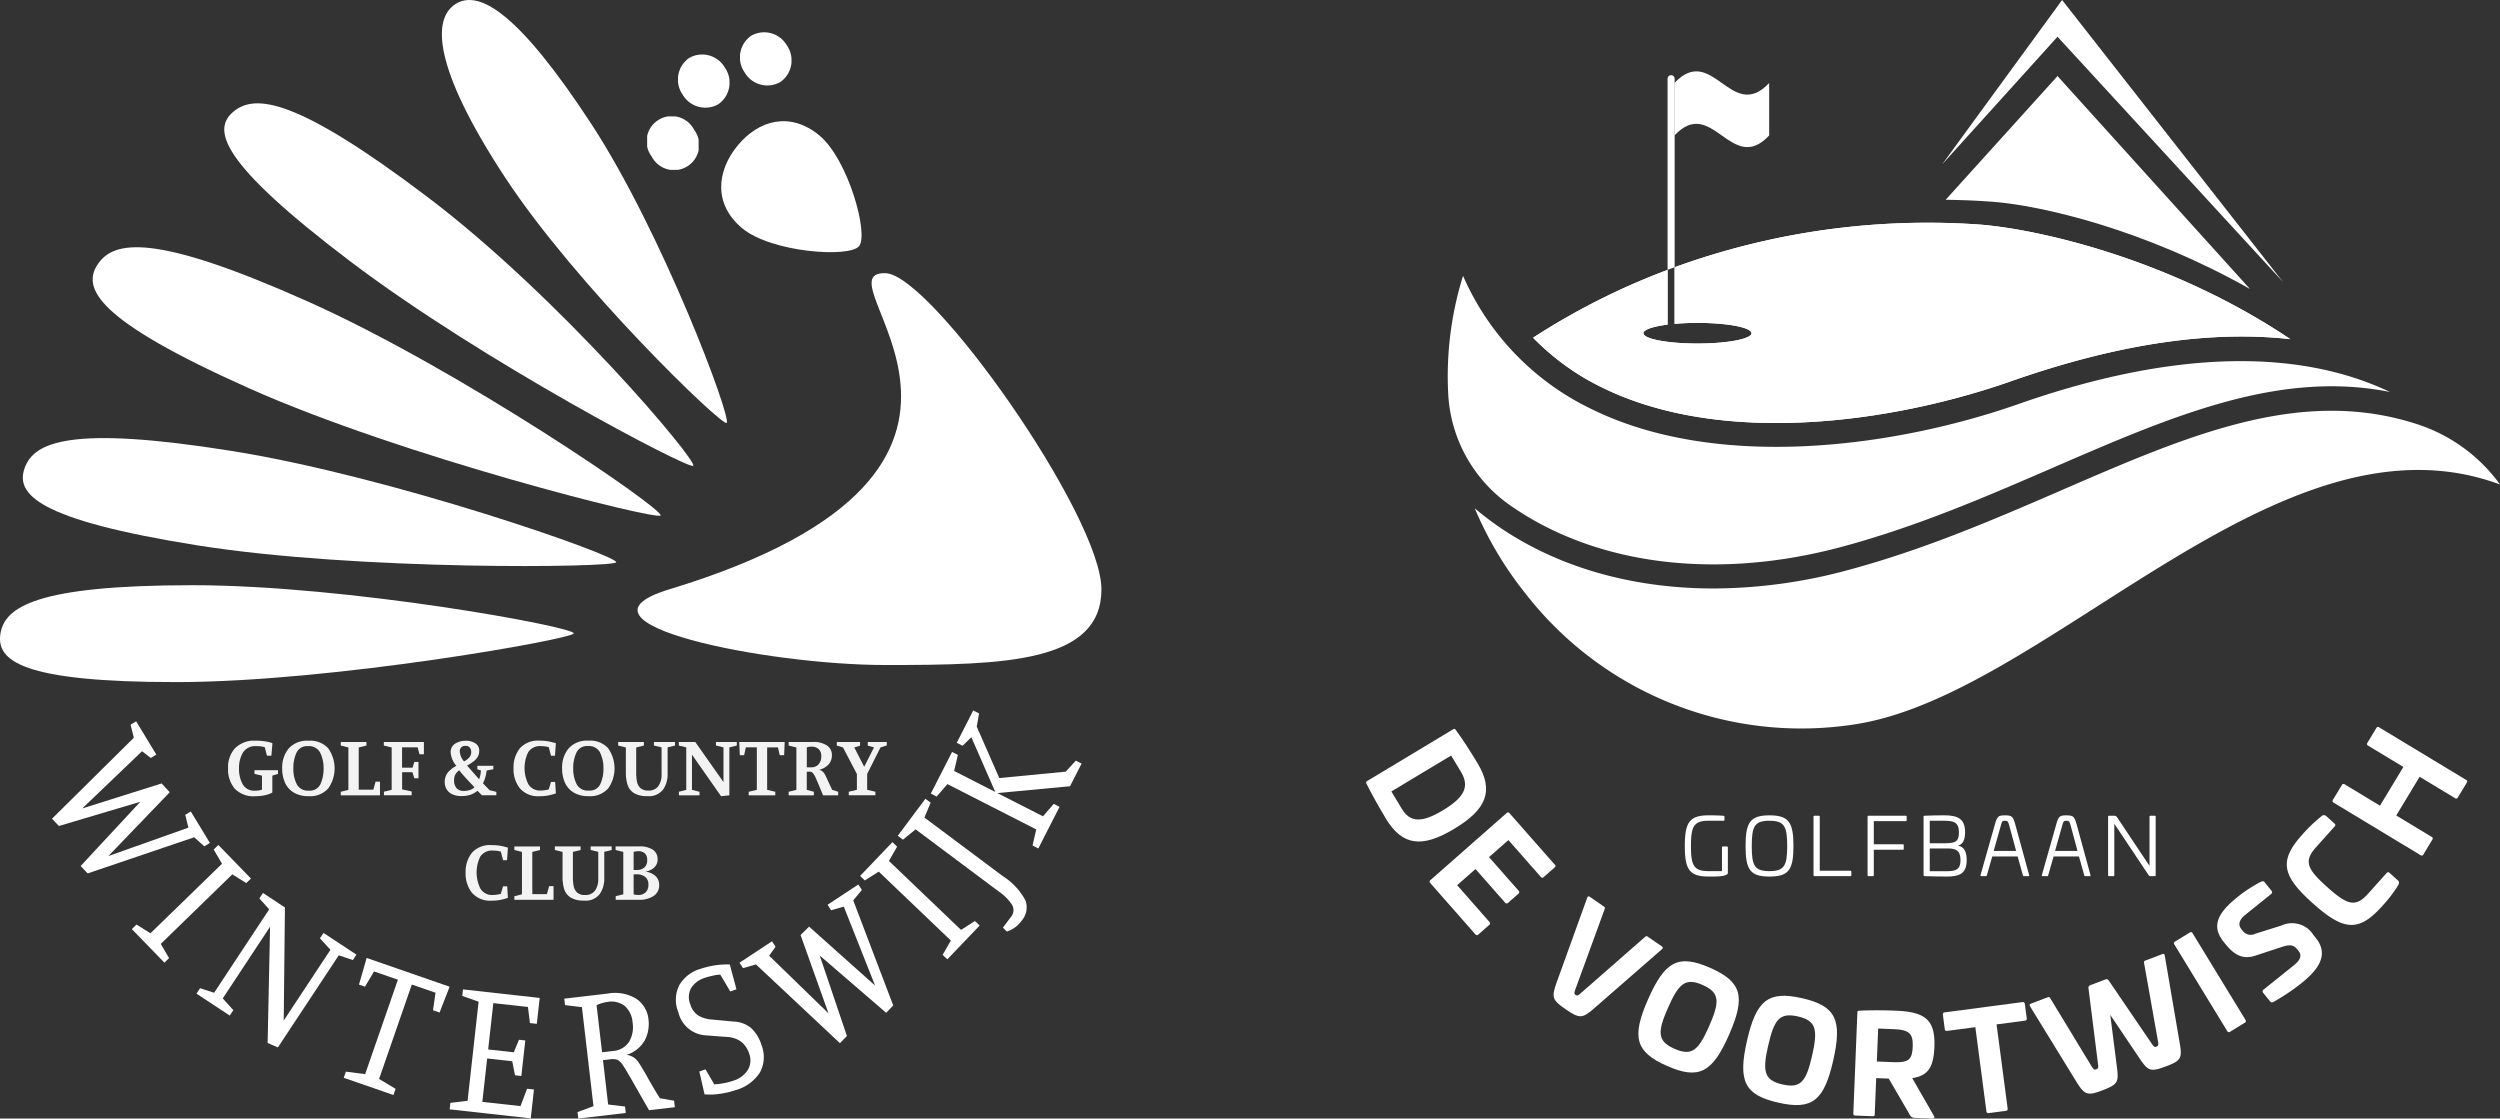 <svg xmlns="http://www.w3.org/2000/svg" xmlns:xlink="http://www.w3.org/1999/xlink" width="290.561" height="130" viewBox="0 0 290.561 130">
  <rect x="0" y="0" width="290.561" height="130" fill="#333333" stroke="none"/>
  <defs>
    <clipPath id="clip-path">
      <rect id="Rectangle_24" data-name="Rectangle 24" width="128.012" height="130" fill="#fff"/>
    </clipPath>
    <clipPath id="clip-path-3">
      <rect id="Rectangle_12" data-name="Rectangle 12" width="76.56" height="18.594" fill="#fff"/>
    </clipPath>
    <clipPath id="clip-path-4">
      <rect id="Rectangle_13" data-name="Rectangle 13" width="66.683" height="11.262" fill="#fff"/>
    </clipPath>
    <clipPath id="clip-path-5">
      <rect id="Rectangle_14" data-name="Rectangle 14" width="68.969" height="14.87" fill="#fff"/>
    </clipPath>
    <clipPath id="clip-path-6">
      <rect id="Rectangle_15" data-name="Rectangle 15" width="66.01" height="31.211" fill="#fff"/>
    </clipPath>
    <clipPath id="clip-path-7">
      <rect id="Rectangle_16" data-name="Rectangle 16" width="54.514" height="42.141" fill="#fff"/>
    </clipPath>
    <clipPath id="clip-path-8">
      <rect id="Rectangle_17" data-name="Rectangle 17" width="33.13" height="49.162" fill="#fff"/>
    </clipPath>
    <clipPath id="clip-path-9">
      <rect id="Rectangle_18" data-name="Rectangle 18" width="53.915" height="45.541" fill="#fff"/>
    </clipPath>
    <clipPath id="clip-path-10">
      <rect id="Rectangle_19" data-name="Rectangle 19" width="16.312" height="15.225" fill="#fff"/>
    </clipPath>
    <clipPath id="clip-path-11">
      <rect id="Rectangle_20" data-name="Rectangle 20" width="5.981" height="6.215" fill="#fff"/>
    </clipPath>
    <clipPath id="clip-path-12">
      <rect id="Rectangle_21" data-name="Rectangle 21" width="5.981" height="6.214" fill="#fff"/>
    </clipPath>
  </defs>
  <g id="Group_749" data-name="Group 749" transform="translate(-2527.231 586.131)">
    <g id="Group_670" data-name="Group 670" transform="translate(2517.548 -594.95)" style="isolation: isolate">
      <g id="Group_432" data-name="Group 432" transform="translate(9.684 8.819)">
        <g id="Group_36" data-name="Group 36" clip-path="url(#clip-path)">
          <path id="Path_1" data-name="Path 1" d="M22.793,102.885l2.217,3.657-.648.393-1.175-1.051-12.381,4.2-.817-.858,6.937-7.467-9.462,2.813-.806-.84,9.513-9.416L15.793,92.8l.648-.393,2.346,3.869-.648.393-1.013-.787-6.948,6.653L19.4,99.628l.943,1.023-7.129,7.415,9.3-3.3-.368-1.492Z" transform="translate(-0.618 -8.573)" fill="#fff"/>
          <path id="Path_2" data-name="Path 2" d="M16.887,118.027l.543-.528,1.625,1.013,8.313-8.081-.967-1.654.543-.527,3.788,3.9-.543.528-1.625-1.013-8.313,8.081.967,1.653-.543.529Z" transform="translate(-1.567 -10.043)" fill="#fff"/>
          <path id="Path_3" data-name="Path 3" d="M39.934,119.04l3.827,2.528-.417.631-1.637-.558-7.074,10.707-1.195-.514.285-13.513-5.5,8.332,1.229,1.362-.417.632L25.169,126.1l.418-.632,1.632.528,6.4-9.692-1.139-1.275.418-.632,2.551,1.686-.14,13.142L40.741,121l-1.225-1.332Z" transform="translate(-2.335 -10.613)" fill="#fff"/>
          <path id="Path_4" data-name="Path 4" d="M46.7,122.723l9.643,3.344-1.17,3-.761-.265.291-2.037-2.753-.954-3.806,10.975,1.919,1.151-.249.716-5.778-2,.249-.716,2.239.29,3.806-10.975-2.772-.961-1.052,1.773-.7-.243Z" transform="translate(-4.086 -11.386)" fill="#fff"/>
          <path id="Path_5" data-name="Path 5" d="M59.07,127.507l1.9.673L59.687,139.7l-2,.239-.083.754,9.425,1.048.373-3.353-.8-.089-.765,2.017-4.435-.494.562-5.042,2.916.324.318,1.63.738.082.46-4.13-.738-.082-.6,1.457-2.978-.331.6-5.384,4.024.447.229,1.874.8.089.336-3.012-8.911-.993Z" transform="translate(-5.344 -11.759)" fill="#fff"/>
          <g id="Group_35" data-name="Group 35">
            <g id="Group_34" data-name="Group 34" clip-path="url(#clip-path)">
              <path id="Path_6" data-name="Path 6" d="M80.606,138.158q-1.049-1.864-1.441-2.455a1.983,1.983,0,0,0-.677-.719,1.888,1.888,0,0,0-.922-.054l-.779.092.6,5.153,1.961.233.088.752-5.52.644-.088-.752,1.855-.679-1.344-11.515-1.962-.234-.088-.752,4.987-.582a4.765,4.765,0,0,1,3.421.618,3.3,3.3,0,0,1,1.381,2.381,4.194,4.194,0,0,1-.408,2.381,3.683,3.683,0,0,1-2.128,1.728,2.1,2.1,0,0,1,.849.328,2.384,2.384,0,0,1,.582.625q.265.4.839,1.393.791,1.433,1.584,2.7l1.657.292.088.752-3,.35Zm-.8-5.246a3.358,3.358,0,0,0,.422-2.268,2.833,2.833,0,0,0-.887-1.9,2.528,2.528,0,0,0-2.033-.492,4.379,4.379,0,0,0-1.266.379l.639,5.472,1.252-.146a2.424,2.424,0,0,0,1.874-1.051" transform="translate(-6.707 -11.804)" fill="#fff"/>
              <path id="Path_7" data-name="Path 7" d="M86.948,126.021a4.206,4.206,0,0,1,2.535-1.966,9.833,9.833,0,0,1,3.367-.5l.777,2.889-.723.249-1.155-1.957a4.441,4.441,0,0,0-.833.117,8.052,8.052,0,0,0-.941.251,2.836,2.836,0,0,0-1.619,1.2,2.194,2.194,0,0,0-.093,1.889,2.362,2.362,0,0,0,.926,1.3,3.782,3.782,0,0,0,1.693.473l2.439.229a3.363,3.363,0,0,1,1.96.709,4.327,4.327,0,0,1,1.246,2,3.755,3.755,0,0,1-.147,3.158,4.9,4.9,0,0,1-2.869,2.106,9.831,9.831,0,0,1-1.779.418,7.71,7.71,0,0,1-1.813.066l-.609-2.655.722-.249,1.014,1.739a8.037,8.037,0,0,0,2.215-.423,2.954,2.954,0,0,0,1.7-1.278,2.171,2.171,0,0,0,.147-1.859,2.928,2.928,0,0,0-.911-1.374,3.036,3.036,0,0,0-1.683-.573l-2.49-.187a3.483,3.483,0,0,1-3.151-2.678,3.825,3.825,0,0,1,.073-3.085" transform="translate(-8.033 -11.462)" fill="#fff"/>
              <path id="Path_8" data-name="Path 8" d="M104.973,115.663l3.573-2.351.416.633-1.008,1.212,4.651,12.218-.827.847-7.718-6.656,3.16,9.353-.81.836L96.649,122.6l-1.5.435-.415-.633,3.779-2.487.416.632-.749,1.042,6.9,6.7-3.245-9.1.987-.981,7.673,6.85-3.638-9.175-1.478.423Z" transform="translate(-8.789 -10.512)" fill="#fff"/>
              <path id="Path_9" data-name="Path 9" d="M120.325,121.506l-.548-.523.954-1.661-8.38-8.011-1.617,1.027-.548-.523,3.755-3.927.547.523-.953,1.662,8.38,8.011,1.617-1.028.548.524Z" transform="translate(-10.222 -10.009)" fill="#fff"/>
              <path id="Path_10" data-name="Path 10" d="M127.695,117.762l-.465-.451.915-1.225a1.218,1.218,0,0,0,.157-1.418,5.47,5.47,0,0,0-1.509-1.528l-9.708-7.257-1.469,1.2-.607-.454,3.216-4.3.607.454-.721,1.731,9.1,6.8a7.562,7.562,0,0,1,2.635,2.821,2.345,2.345,0,0,1-.419,2.343,3.4,3.4,0,0,1-1.734,1.284" transform="translate(-10.67 -9.493)" fill="#fff"/>
              <path id="Path_11" data-name="Path 11" d="M136.767,97.193l-1.343,2.632-8.445.793,5.3,2.7,1.254-1.448.675.345-2.469,4.84-.675-.345.436-1.864-10.326-5.269-1.254,1.447-.675-.344,2.469-4.84.675.344-.436,1.865,4.785,2.441-2.784-6.361-1.02.988-.675-.345,1.916-3.754.675.345-.268,1.533,2.621,5.976,7.724-.743,1.169-1.282Z" transform="translate(-11.062 -8.444)" fill="#fff"/>
              <g id="Group_3" data-name="Group 3" transform="translate(26.505 86.084)" opacity="0.94" style="mix-blend-mode: multiply;isolation: isolate">
                <g id="Group_2" data-name="Group 2">
                  <g id="Group_1" data-name="Group 1" clip-path="url(#clip-path-3)">
                    <path id="Path_12" data-name="Path 12" d="M32.514,95.525a1.678,1.678,0,0,0-1.578.758A3.511,3.511,0,0,0,30.49,98.1a3.676,3.676,0,0,0,.426,1.855,1.527,1.527,0,0,0,1.443.744,2.28,2.28,0,0,0,.8-.121V98.954l-.874-.212v-.425h2.733v.435l-.658.192v1.973a3.151,3.151,0,0,1-.874.313,5.122,5.122,0,0,1-1.09.112,3.006,3.006,0,0,1-2.425-.9,3.515,3.515,0,0,1-.76-2.347,3.344,3.344,0,0,1,.8-2.317,3.182,3.182,0,0,1,2.492-.89,6.737,6.737,0,0,1,1.017.081,3.784,3.784,0,0,1,.853.212l-.123,1.457h-.513l-.257-.992a3,3,0,0,0-.966-.122" transform="translate(-29.215 -94.887)" fill="#fff"/>
                    <path id="Path_13" data-name="Path 13" d="M41.507,95.789a4.034,4.034,0,0,1-.005,4.648,2.8,2.8,0,0,1-2.292.9,3.236,3.236,0,0,1-1.726-.425,2.539,2.539,0,0,1-1.012-1.154,4.013,4.013,0,0,1-.324-1.648,3.462,3.462,0,0,1,.756-2.312,2.85,2.85,0,0,1,2.307-.9,2.807,2.807,0,0,1,2.3.891m-.941.505a1.447,1.447,0,0,0-1.418-.769,1.35,1.35,0,0,0-1.341.765,4.163,4.163,0,0,0-.365,1.815,3.957,3.957,0,0,0,.39,1.831,1.45,1.45,0,0,0,1.418.758,1.349,1.349,0,0,0,1.346-.763,4.264,4.264,0,0,0,.36-1.826,3.952,3.952,0,0,0-.391-1.811" transform="translate(-29.858 -94.888)" fill="#fff"/>
                    <path id="Path_14" data-name="Path 14" d="M48.21,101.256H43.657v-.415l.884-.222V95.692l-.884-.222v-.415h2.98v.415l-.895.222V100.6h1.7l.258-.931h.513Z" transform="translate(-30.555 -94.903)" fill="#fff"/>
                    <path id="Path_15" data-name="Path 15" d="M53.829,95.055v1.426h-.513l-.216-.8H51.291v2.358h1.223l.2-.668h.484v1.9h-.484l-.216-.7h-1.2v1.993l1.11.242v.445H49.184v-.416l.9-.222V95.692l-.914-.223v-.415Z" transform="translate(-31.067 -94.903)" fill="#fff"/>
                    <path id="Path_16" data-name="Path 16" d="M59.975,101.172a3.3,3.3,0,0,1-1.053.152,2.393,2.393,0,0,1-1.1-.223,1.481,1.481,0,0,1-.642-.586,1.581,1.581,0,0,1-.205-.789,1.744,1.744,0,0,1,.365-1.143,3.14,3.14,0,0,1,.982-.769,2.707,2.707,0,0,1-.658-1.527,1.139,1.139,0,0,1,.544-1.068A2.318,2.318,0,0,1,59.4,94.9a1.982,1.982,0,0,1,1.14.3.993.993,0,0,1,.442.871,1.34,1.34,0,0,1-.18.7,1.841,1.841,0,0,1-.463.515,7.444,7.444,0,0,1-.766.5l1.4,1.589a3.056,3.056,0,0,0,.2-1.032l-.411-.132v-.4h1.861v.395l-.781.152a4.38,4.38,0,0,1-.422,1.487l.771.8.781.192v.4H61.306l-.535-.526a2.36,2.36,0,0,1-.8.455m-.067-.547a1.373,1.373,0,0,0,.524-.313q-.155-.173-.494-.526-.863-.91-1.275-1.447a1.489,1.489,0,0,0-.457.5,1.381,1.381,0,0,0-.139.642,1.352,1.352,0,0,0,.288.936,1.077,1.077,0,0,0,.842.318,2.135,2.135,0,0,0,.709-.112M59.219,97.3a2.221,2.221,0,0,0,.617-.475.922.922,0,0,0,.216-.618.84.84,0,0,0-.15-.5.6.6,0,0,0-.529-.212.637.637,0,0,0-.483.171.676.676,0,0,0-.165.486,1.861,1.861,0,0,0,.494,1.143" transform="translate(-31.791 -94.888)" fill="#fff"/>
                    <path id="Path_17" data-name="Path 17" d="M69.809,101.26a5.5,5.5,0,0,1-1,.081,2.776,2.776,0,0,1-2.276-.905,3.567,3.567,0,0,1-.745-2.342,3.523,3.523,0,0,1,.735-2.317,2.8,2.8,0,0,1,2.286-.89,5.567,5.567,0,0,1,1,.076,9.153,9.153,0,0,1,.895.217l-.1,1.457h-.463l-.257-.992A3.114,3.114,0,0,0,69,95.524a1.61,1.61,0,0,0-1.511.709,4.205,4.205,0,0,0,.015,3.7,1.551,1.551,0,0,0,1.454.748,3.462,3.462,0,0,0,.925-.132l.257-.87h.484l.083,1.335a6.093,6.093,0,0,1-.895.243" transform="translate(-32.608 -94.887)" fill="#fff"/>
                    <path id="Path_18" data-name="Path 18" d="M77.37,95.789a4.034,4.034,0,0,1-.005,4.648,2.8,2.8,0,0,1-2.292.9,3.236,3.236,0,0,1-1.726-.425,2.54,2.54,0,0,1-1.012-1.154A4.014,4.014,0,0,1,72.01,98.1a3.462,3.462,0,0,1,.756-2.312,2.849,2.849,0,0,1,2.307-.9,2.809,2.809,0,0,1,2.3.891m-.941.505a1.447,1.447,0,0,0-1.418-.769,1.352,1.352,0,0,0-1.342.765A4.176,4.176,0,0,0,73.3,98.1a3.957,3.957,0,0,0,.391,1.831,1.45,1.45,0,0,0,1.418.758,1.349,1.349,0,0,0,1.346-.763,4.263,4.263,0,0,0,.36-1.826,3.953,3.953,0,0,0-.391-1.811" transform="translate(-33.185 -94.888)" fill="#fff"/>
                    <path id="Path_19" data-name="Path 19" d="M84.428,100.563a2.067,2.067,0,0,1-1.875.784,2.764,2.764,0,0,1-1.541-.364,1.784,1.784,0,0,1-.736-.966,4.837,4.837,0,0,1-.19-1.442V95.692l-.894-.222v-.415h2.99v.415l-.895.222v2.883a5.144,5.144,0,0,0,.1,1.128,1.329,1.329,0,0,0,.411.724,1.311,1.311,0,0,0,.894.273,1.35,1.35,0,0,0,1.167-.512,2.287,2.287,0,0,0,.376-1.381V95.682l-.885-.212v-.415H85.8v.415l-.863.212v3.186a3.054,3.054,0,0,1-.509,1.695" transform="translate(-33.851 -94.903)" fill="#fff"/>
                    <path id="Path_20" data-name="Path 20" d="M91.278,95.055H93.7v.415l-.863.212v5.575l-.966.1-3.381-4.825v4.087l.874.222v.416H86.972v-.416l.853-.222V95.681l-.863-.212v-.415h1.911l3.279,4.664V95.681l-.874-.212Z" transform="translate(-34.572 -94.903)" fill="#fff"/>
                    <path id="Path_21" data-name="Path 21" d="M94.7,95.055h5.283l-.063,1.538h-.513l-.206-.911H97.946v4.937l.945.222v.416H95.8v-.416l.945-.222V95.681H95.47l-.2.911h-.5Z" transform="translate(-35.29 -94.903)" fill="#fff"/>
                    <path id="Path_22" data-name="Path 22" d="M104.2,99.278a2.431,2.431,0,0,0-.37-.632.533.533,0,0,0-.391-.142h-.3v2.115l.822.222v.415h-2.928v-.415l.9-.222V95.692l-.9-.222v-.415H103.8a2.825,2.825,0,0,1,1.706.42,1.324,1.324,0,0,1,.555,1.109,1.594,1.594,0,0,1-.375,1.067,2.107,2.107,0,0,1-1.1.632,1.113,1.113,0,0,1,.4.207,1.279,1.279,0,0,1,.267.354q.124.229.381.8l.452.972.7.222v.415h-1.757q-.607-1.487-.832-1.978m.313-1.628a1.352,1.352,0,0,0,.314-.936,1.08,1.08,0,0,0-.3-.824,1.165,1.165,0,0,0-.837-.288,1.988,1.988,0,0,0-.544.081V98h.483a1.134,1.134,0,0,0,.889-.348" transform="translate(-35.878 -94.903)" fill="#fff"/>
                    <path id="Path_23" data-name="Path 23" d="M110.8,95.48v-.425h2.209v.4l-.729.233-1.552,3.085v1.842l.956.222v.415h-3.093v-.415l.945-.222V98.778l-1.614-3.085-.719-.222v-.415h2.7v.425l-.669.212,1.151,2.245,1.14-2.255Z" transform="translate(-36.45 -94.903)" fill="#fff"/>
                    <path id="Path_24" data-name="Path 24" d="M63.67,114.641a5.5,5.5,0,0,1-1,.081,2.776,2.776,0,0,1-2.276-.905,3.567,3.567,0,0,1-.745-2.342,3.523,3.523,0,0,1,.735-2.317,2.8,2.8,0,0,1,2.286-.89,5.563,5.563,0,0,1,1,.076,9.062,9.062,0,0,1,.894.217l-.1,1.457H64l-.257-.992a3.114,3.114,0,0,0-.884-.122,1.611,1.611,0,0,0-1.511.709,4.205,4.205,0,0,0,.015,3.7,1.551,1.551,0,0,0,1.454.748,3.462,3.462,0,0,0,.924-.132l.257-.87h.484l.082,1.335a6.045,6.045,0,0,1-.894.243" transform="translate(-32.039 -96.129)" fill="#fff"/>
                    <path id="Path_25" data-name="Path 25" d="M70.446,114.637H65.893v-.415l.884-.222v-4.927l-.884-.222v-.415h2.98v.415l-.895.222v4.906h1.7l.258-.931h.513Z" transform="translate(-32.618 -96.144)" fill="#fff"/>
                    <path id="Path_26" data-name="Path 26" d="M76.317,113.944a2.067,2.067,0,0,1-1.875.784,2.764,2.764,0,0,1-1.541-.364,1.778,1.778,0,0,1-.735-.966,4.806,4.806,0,0,1-.191-1.442v-2.883l-.894-.222v-.416h2.99v.416l-.894.222v2.883a5.15,5.15,0,0,0,.1,1.128,1.329,1.329,0,0,0,.411.724,1.31,1.31,0,0,0,.894.273,1.35,1.35,0,0,0,1.167-.512,2.281,2.281,0,0,0,.376-1.381v-3.125l-.885-.212v-.416h2.446v.416l-.863.212v3.186a3.054,3.054,0,0,1-.509,1.695" transform="translate(-33.099 -96.144)" fill="#fff"/>
                    <path id="Path_27" data-name="Path 27" d="M83.529,111.9a1.41,1.41,0,0,1,.4,1.027,1.472,1.472,0,0,1-.621,1.249,2.982,2.982,0,0,1-1.794.46H78.873v-.415l.884-.222v-4.927l-.894-.222v-.416h2.693a2.761,2.761,0,0,1,1.664.4,1.3,1.3,0,0,1,.524,1.1,1.251,1.251,0,0,1-.386.946,1.925,1.925,0,0,1-1.042.48,2.132,2.132,0,0,1,1.213.542m-1.336-1a1.106,1.106,0,0,0,.339-.911.959.959,0,0,0-.278-.754,1.086,1.086,0,0,0-.75-.248,1.638,1.638,0,0,0-.355.035,1.441,1.441,0,0,1-.191.035v2.115h.36a1.354,1.354,0,0,0,.874-.273m-.689,3.176a1.2,1.2,0,0,0,.847-.3,1.187,1.187,0,0,0,.324-.915,1.065,1.065,0,0,0-.375-.885,1.584,1.584,0,0,0-1.012-.3h-.329v2.327a1.78,1.78,0,0,0,.545.071" transform="translate(-33.821 -96.144)" fill="#fff"/>
                  </g>
                </g>
              </g>
              <g id="Group_6" data-name="Group 6" transform="translate(0 68.015)" style="mix-blend-mode: multiply;isolation: isolate">
                <g id="Group_5" data-name="Group 5">
                  <g id="Group_4" data-name="Group 4" clip-path="url(#clip-path-4)">
                    <path id="Path_28" data-name="Path 28" d="M66.682,80.572c-.1.65-28.047,5.648-46.133,5.659S-.436,83.724.048,80.614,4.21,74.981,22.3,74.97s44.5,4.844,44.385,5.6" transform="translate(0 -74.97)" fill="#fff"/>
                  </g>
                </g>
              </g>
              <g id="Group_9" data-name="Group 9" transform="translate(2.651 50.919)" style="mix-blend-mode: multiply;isolation: isolate">
                <g id="Group_8" data-name="Group 8">
                  <g id="Group_7" data-name="Group 7" clip-path="url(#clip-path-5)">
                    <path id="Path_29" data-name="Path 29" d="M71.889,70.555c-.23.633-30.026,1.012-48.686-1.966S2.042,62.613,3.142,59.583s5.383-4.945,24.044-1.967,44.971,12.2,44.7,12.938" transform="translate(-2.922 -56.126)" fill="#fff"/>
                  </g>
                </g>
              </g>
              <g id="Group_12" data-name="Group 12" transform="translate(10.768 28.734)" style="mix-blend-mode: multiply;isolation: isolate">
                <g id="Group_11" data-name="Group 11">
                  <g id="Group_10" data-name="Group 10" clip-path="url(#clip-path-6)">
                    <path id="Path_30" data-name="Path 30" d="M77.873,62.852C77.482,63.435,47.814,56,30.06,48.073S10.593,36.44,12.462,33.648s6.614-3.616,24.368,4.31,41.5,24.213,41.043,24.893" transform="translate(-11.869 -31.672)" fill="#fff"/>
                  </g>
                </g>
              </g>
              <g id="Group_15" data-name="Group 15" transform="translate(26.065 12.01)" style="mix-blend-mode: multiply;isolation: isolate">
                <g id="Group_14" data-name="Group 14">
                  <g id="Group_13" data-name="Group 13" clip-path="url(#clip-path-7)">
                    <path id="Path_31" data-name="Path 31" d="M83.227,55.368c-.518.431-24.512-12.15-39.82-23.738s-16.081-15.37-13.6-17.435,7.273-1.631,22.581,9.958,31.445,30.712,30.84,31.216" transform="translate(-28.73 -13.238)" fill="#fff"/>
                  </g>
                </g>
              </g>
              <g id="Group_18" data-name="Group 18" transform="translate(51.356)" style="mix-blend-mode: multiply;isolation: isolate">
                <g id="Group_17" data-name="Group 17">
                  <g id="Group_16" data-name="Group 16" clip-path="url(#clip-path-8)">
                    <path id="Path_32" data-name="Path 32" d="M89.7,49.157c-.579.358-17.5-15.944-25.805-28.624S55.455,2.162,58.226.448s7.393,1.2,15.7,13.878S90.373,48.739,89.7,49.157" transform="translate(-56.608 0)" fill="#fff"/>
                  </g>
                </g>
              </g>
              <g id="Group_21" data-name="Group 21" transform="translate(74.098 31.747)" style="mix-blend-mode: multiply;isolation: isolate">
                <g id="Group_20" data-name="Group 20">
                  <g id="Group_19" data-name="Group 19" clip-path="url(#clip-path-9)">
                    <path id="Path_33" data-name="Path 33" d="M135.59,71.737c0,8.527-11.241,8.8-25.108,8.8s-38.071-4.861-25.109-8.8C132.01,57.573,102.03,34.8,110.481,34.994c5.327.125,25.108,28.216,25.108,36.743" transform="translate(-81.675 -34.993)" fill="#fff"/>
                  </g>
                </g>
              </g>
              <g id="Group_24" data-name="Group 24" transform="translate(83.822 14.085)" style="mix-blend-mode: multiply;isolation: isolate">
                <g id="Group_23" data-name="Group 23">
                  <g id="Group_22" data-name="Group 22" clip-path="url(#clip-path-10)">
                    <path id="Path_34" data-name="Path 34" d="M103.775,17.159c3.376,2.772,5.785,11.5,4.644,12.889S98.249,30.773,94.872,28s-3.039-6.635-.582-9.628,6.108-3.985,9.484-1.213" transform="translate(-92.394 -15.525)" fill="#fff"/>
                  </g>
                </g>
              </g>
              <g id="Group_27" data-name="Group 27" transform="translate(78.801 6.318)" style="mix-blend-mode: multiply;isolation: isolate">
                <g id="Group_26" data-name="Group 26">
                  <g id="Group_25" data-name="Group 25" clip-path="url(#clip-path-11)">
                    <path id="Path_35" data-name="Path 35" d="M92.32,8.526a3.056,3.056,0,0,1-.784,4.24,3.056,3.056,0,0,1-4.156-1.151,3.055,3.055,0,0,1,.785-4.24A3.055,3.055,0,0,1,92.32,8.526" transform="translate(-86.859 -6.964)" fill="#fff"/>
                  </g>
                </g>
              </g>
              <g id="Group_30" data-name="Group 30" transform="translate(75.215 13.528)" style="mix-blend-mode: multiply;isolation: isolate">
                <g id="Group_29" data-name="Group 29">
                  <g id="Group_28" data-name="Group 28" clip-path="url(#clip-path-12)">
                    <path id="Path_36" data-name="Path 36" d="M88.367,16.474a2.924,2.924,0,1,1-4.94,3.089,2.924,2.924,0,1,1,4.94-3.089" transform="translate(-82.906 -14.911)" fill="#fff"/>
                  </g>
                </g>
              </g>
              <g id="Group_33" data-name="Group 33" transform="translate(86.007 3.736)" style="mix-blend-mode: multiply;isolation: isolate">
                <g id="Group_32" data-name="Group 32">
                  <g id="Group_31" data-name="Group 31" clip-path="url(#clip-path-12)">
                    <path id="Path_37" data-name="Path 37" d="M100.262,5.681a3.056,3.056,0,0,1-.784,4.24A3.056,3.056,0,0,1,95.322,8.77a3.055,3.055,0,0,1,.785-4.24,3.055,3.055,0,0,1,4.155,1.151" transform="translate(-94.802 -4.118)" fill="#fff"/>
                  </g>
                </g>
              </g>
            </g>
          </g>
        </g>
      </g>
    </g>
    <g id="Laag_1" data-name="Laag 1" transform="translate(2686 -586.131)">
      <g id="Group_746" data-name="Group 746" transform="translate(0 84.49)">
        <path id="Path_389" data-name="Path 389" d="M10.269,192.1c-3.764,2.267-6.054,1.995-7.979-1.2-.8-1.333-1.61-2.769-2.234-4.022-.084-.169-.08-.23.052-.31l10.015-6.026c.15-.089.2-.066.314.089.831,1.131,1.718,2.52,2.52,3.853,1.924,3.2,1.061,5.36-2.694,7.617Zm-.38-8.509-6.946,4.177,1.211,2.013c.99,1.643,2.384,1.624,4.815.155s3.1-2.717,2.065-4.445Z" transform="translate(0 -180.271)" fill="#fff"/>
        <path id="Path_390" data-name="Path 390" d="M30.3,207.246a.207.207,0,0,1-.023.333L29,208.7a.212.212,0,0,1-.338-.023L24.9,204.4l-2.253,1.981,3.435,3.9a.224.224,0,0,1-.009.347l-1.216,1.07a.225.225,0,0,1-.347-.033l-3.435-3.9-2.131,1.877L22.7,213.92a.212.212,0,0,1-.023.338L21.4,215.38a.212.212,0,0,1-.338-.023l-5.247-5.965a.217.217,0,0,1,.033-.347l8.847-7.786a.212.212,0,0,1,.338.023l5.247,5.965Z" transform="translate(-8.356 -191.253)" fill="#fff"/>
        <path id="Path_391" data-name="Path 391" d="M52.308,223.177c.117.08.094.141.038.333l-3.4,9.311c-.117.361-.15.474.019.591.211.145.31.08.6-.169l7.453-6.524c.145-.131.211-.164.329-.084l1.671,1.15c.131.089.16.188.014.319l-7.95,6.932c-1.328,1.145-1.671,1.14-3.252.052-1.516-1.042-1.666-1.356-1.075-3.032l3.586-9.936c.07-.183.169-.192.3-.1l1.671,1.15Z" transform="translate(-24.636 -202.279)" fill="#fff"/>
        <path id="Path_392" data-name="Path 392" d="M77.966,246.6c-1.929,4.388-3.5,5.238-7.2,3.609s-4.135-3.36-2.206-7.749c1.943-4.416,3.52-5.28,7.223-3.651S79.909,242.18,77.966,246.6Zm-7.1-3.126c-1.239,2.816-1.23,3.863.774,4.745s2.778.183,4.017-2.633c1.253-2.849,1.248-3.9-.756-4.787s-2.788-.169-4.036,2.68Z" transform="translate(-35.783 -210.811)" fill="#fff"/>
        <path id="Path_393" data-name="Path 393" d="M103.863,254.105c-1.061,4.67-2.441,5.806-6.388,4.909s-4.7-2.516-3.637-7.185c1.07-4.7,2.455-5.853,6.4-4.956S104.928,249.4,103.863,254.105ZM96.3,252.388c-.681,3-.474,4.022,1.661,4.51s2.764-.347,3.445-3.346c.69-3.032.488-4.069-1.647-4.557s-2.769.361-3.454,3.393Z" transform="translate(-49.566 -215.349)" fill="#fff"/>
        <path id="Path_394" data-name="Path 394" d="M130.088,254.469c-.1,2.394-.77,3.318-2.572,3.6l2.52,4.388c.122.178.033.319-.2.31l-1.995-.08a.623.623,0,0,1-.62-.375l-2.436-4.191-1.46-.056-.169,4.186c-.009.207-.056.253-.249.244l-2.013-.08c-.188-.009-.235-.056-.225-.263l.469-11.71c.009-.174.056-.2.249-.211,1.4-.07,2.924-.056,4.224,0,3.473.141,4.609,1.089,4.477,4.262Zm-6.533-2.168-.155,3.834,1.713.07c1.887.075,2.389-.16,2.455-1.774.066-1.586-.413-1.985-2.3-2.06Z" transform="translate(-64.035 -217.252)" fill="#fff"/>
        <path id="Path_395" data-name="Path 395" d="M152.082,248.165a.223.223,0,0,1,.282.2l.221,1.685a.221.221,0,0,1-.221.268l-3.285.432,1.286,9.767c.023.174-.047.263-.2.282l-2,.263a.214.214,0,0,1-.268-.221l-1.286-9.767-3.285.432a.213.213,0,0,1-.268-.206l-.221-1.68a.21.21,0,0,1,.206-.268l9.044-1.192Z" transform="translate(-75.797 -216.181)" fill="#fff"/>
        <path id="Path_396" data-name="Path 396" d="M179.724,236.248c.164-.061.258-.028.3.16l1.751,10.26c.3,1.685.075,1.99-1.544,2.6-1.854.7-2.121.582-3.1-.849l-3.44-5.111.779,6.115c.221,1.713.089,1.985-1.755,2.68-1.619.61-1.99.53-2.9-.925l-5.449-8.866c-.1-.169-.047-.253.1-.31l1.976-.746c.136-.052.2-.009.3.16l4.8,7.908c.23.338.314.39.512.314.239-.089.268-.188.216-.591l-1.112-8.837a.319.319,0,0,1,.221-.357l1.751-.662a.3.3,0,0,1,.385.127l5.017,7.368c.23.338.3.394.54.305.192-.075.239-.174.174-.573l-1.619-9.1c-.023-.2-.014-.268.131-.319l1.957-.742Z" transform="translate(-87.196 -209.845)" fill="#fff"/>
        <path id="Path_397" data-name="Path 397" d="M201.9,230.877a.212.212,0,0,1,.333.094l6.134,10.048a.218.218,0,0,1-.07.343l-1.718,1.051a.212.212,0,0,1-.333-.094l-6.134-10.048a.218.218,0,0,1,.07-.343Z" transform="translate(-106.164 -206.985)" fill="#fff"/>
        <path id="Path_398" data-name="Path 398" d="M215.887,218.287c.188-.07.314-.066.4.042l.8,1c.131.16.1.282-.056.413L214.1,222.1c-.756.605-.929,1.173-.493,1.718l.141.174a1.168,1.168,0,0,0,1.474.343l3.037-.953a2.928,2.928,0,0,1,3.717,1.108l.277.347c1.469,1.83.483,3.52-1.657,5.233a24.433,24.433,0,0,1-3.267,2.192.3.3,0,0,1-.427-.1l-.756-.939a.261.261,0,0,1,.056-.413l3.515-2.821c.742-.6.948-1.126.512-1.671l-.131-.16c-.427-.53-.873-.582-1.713-.314l-3.14,1.033c-1.333.441-2.347.094-3.5-1.342l-.221-.272c-1.469-1.83-.62-3.384,1.568-5.144a16.13,16.13,0,0,1,2.783-1.826Z" transform="translate(-111.864 -200.304)" fill="#fff"/>
        <path id="Path_399" data-name="Path 399" d="M232.05,201.975a.4.4,0,0,1,.563.014l.943.849a.211.211,0,0,1,.019.338L231.4,205.6c-1.46,1.629-1.009,2.548,1.3,4.614s3.281,2.426,4.74.8l2.173-2.422a.214.214,0,0,1,.338-.019l.957.859c.188.169.174.329.066.549a15.537,15.537,0,0,1-1.91,2.487c-2.7,3.013-4.463,2.839-8.044-.371s-3.933-4.933-1.23-7.946a17.311,17.311,0,0,1,2.262-2.168Z" transform="translate(-120.998 -191.613)" fill="#fff"/>
        <path id="Path_400" data-name="Path 400" d="M244.427,180.148a.211.211,0,0,1,.338-.07l10.077,6.087a.212.212,0,0,1,.094.333l-1.042,1.722a.211.211,0,0,1-.338.07l-4.1-2.478-2.717,4.5,4.1,2.478a.212.212,0,0,1,.094.333l-1.042,1.722a.215.215,0,0,1-.343.07l-10.077-6.087a.212.212,0,0,1-.094-.333l1.042-1.722a.215.215,0,0,1,.343-.07l4.088,2.469,2.717-4.5-4.088-2.469a.212.212,0,0,1-.094-.333l1.042-1.722Z" transform="translate(-127.005 -180.023)" fill="#fff"/>
      </g>
      <g id="Group_747" data-name="Group 747" transform="translate(37.049 94.762)">
        <path id="Path_401" data-name="Path 401" d="M83.436,201.966a.125.125,0,0,1,.113.131v.319a.109.109,0,0,1-.122.122H81.718c-1.746,0-2.065.666-2.065,2.938s.319,2.919,2.065,2.919h1.539v-2.75c0-.075.047-.113.122-.113h.441c.075,0,.122.038.122.113v2.919a.243.243,0,0,1-.038.15c-.244.338-1.53.31-2.187.31-2.243,0-2.778-.807-2.778-3.548s.535-3.567,2.778-3.567c.507,0,1.248.009,1.718.056Z" transform="translate(-78.94 -201.91)" fill="#fff"/>
        <path id="Path_402" data-name="Path 402" d="M99.546,205.477c0,2.75-.535,3.548-2.788,3.548s-2.778-.8-2.778-3.548.535-3.567,2.778-3.567S99.546,202.727,99.546,205.477Zm-4.848,0c0,2.272.319,2.919,2.056,2.919s2.065-.648,2.065-2.919-.319-2.938-2.065-2.938S94.7,203.205,94.7,205.477Z" transform="translate(-86.921 -201.91)" fill="#fff"/>
        <path id="Path_403" data-name="Path 403" d="M111.411,202.01c.075,0,.122.038.122.113v6.28h3.548c.075,0,.122.038.122.113v.394a.109.109,0,0,1-.122.122h-4.13a.124.124,0,0,1-.141-.141v-6.768c0-.075.047-.113.122-.113h.479Z" transform="translate(-95.852 -201.963)" fill="#fff"/>
        <path id="Path_404" data-name="Path 404" d="M128.621,202.01c.084,0,.122.038.122.113v.394c0,.084-.038.122-.122.122h-3.7v2.685h3.36a.109.109,0,0,1,.122.122v.394a.109.109,0,0,1-.122.122h-3.36v2.947a.109.109,0,0,1-.122.122h-.479a.109.109,0,0,1-.122-.122v-6.758a.124.124,0,0,1,.141-.141Z" transform="translate(-102.958 -201.963)" fill="#fff"/>
        <path id="Path_405" data-name="Path 405" d="M142.885,203.853c0,.854-.225,1.417-.788,1.558v.028c.788.15.976.9.976,1.68,0,1.577-.873,1.905-2.281,1.905-.441,0-2.018-.019-2.609-.047-.094-.009-.122-.028-.122-.122v-6.777c0-.094.028-.113.122-.122.591-.038,1.868-.047,2.3-.047C142.031,201.91,142.885,202.314,142.885,203.853Zm-4.107-1.314v2.619h1.492c1.361,0,1.9-.075,1.9-1.258s-.582-1.361-1.737-1.361Zm0,3.22V208.4h2.046c1,0,1.53-.216,1.53-1.277,0-1.136-.554-1.361-1.436-1.361Z" transform="translate(-110.313 -201.91)" fill="#fff"/>
        <path id="Path_406" data-name="Path 406" d="M156.2,202.989l1.605,5.857c.019.1,0,.131-.094.131h-.535c-.066,0-.084-.028-.1-.122l-.61-2.168h-2.947l-.62,2.168c-.028.094-.047.122-.113.122h-.535c-.094,0-.113-.028-.094-.131l1.661-5.857c.263-.948.394-1.079,1.164-1.079C155.823,201.91,155.935,202.041,156.2,202.989Zm-1.7.169-.817,2.891h2.609l-.779-2.891c-.15-.544-.178-.62-.535-.62C154.673,202.539,154.645,202.614,154.495,203.158Z" transform="translate(-117.788 -201.91)" fill="#fff"/>
        <path id="Path_407" data-name="Path 407" d="M171.4,202.989,173,208.847c.019.1,0,.131-.094.131h-.535c-.066,0-.084-.028-.1-.122l-.61-2.168h-2.947l-.62,2.168c-.028.094-.047.122-.113.122h-.535c-.094,0-.113-.028-.094-.131l1.661-5.857c.263-.948.394-1.079,1.164-1.079.845,0,.957.131,1.22,1.079Zm-1.7.169-.817,2.891h2.609l-.779-2.891c-.15-.544-.178-.62-.535-.62C169.873,202.539,169.845,202.614,169.695,203.158Z" transform="translate(-125.854 -201.91)" fill="#fff"/>
        <path id="Path_408" data-name="Path 408" d="M189.176,202.01a.1.1,0,0,1,.113.113v6.787c0,.084-.038.122-.113.122h-.46a.258.258,0,0,1-.263-.141l-3.971-5.951v5.97a.109.109,0,0,1-.122.122h-.479a.109.109,0,0,1-.122-.122v-6.786c0-.075.047-.113.122-.113h.507c.263,0,.319.028.441.216l3.745,5.613v-5.716c0-.075.038-.113.122-.113Z" transform="translate(-134.565 -201.963)" fill="#fff"/>
      </g>
      <path id="Path_409" data-name="Path 409" d="M95.236,110.913c-7.866,3.407-15.995,6.932-25,9.349a60.338,60.338,0,0,1-15.568,2.121c-9.6,0-18.431-2.544-25.414-7.5-.807-.573-1.582-1.187-2.333-1.816a41.777,41.777,0,0,0,5.745,9.715,40.594,40.594,0,0,0,38.6,15.366c8.772-1.4,18.135-7.383,28.047-13.714,15.352-9.8,31.178-19.914,46.769-14.136h0a19.215,19.215,0,0,0-9.48-6.96c-13.54-4.482-26.6,1.173-41.357,7.57Z" transform="translate(-14.286 -53.988)" fill="#fff"/>
      <path id="Path_410" data-name="Path 410" d="M86.626,83.188c-14.385,5.05-35,7.857-49.735.582A30.814,30.814,0,0,1,22.009,68.31a39.161,39.161,0,0,0-1.727,13.653,16.849,16.849,0,0,0,6.97,12.855c.023.014.042.033.066.047,9.964,7.063,24.044,8.866,38.64,4.956,8.809-2.361,16.844-5.843,24.616-9.213,13.859-6.007,26.273-11.381,39.17-8.8C116.49,75.519,100.016,78.49,86.626,83.188Z" transform="translate(-10.736 -36.25)" fill="#fff"/>
      <path id="Path_411" data-name="Path 411" d="M148.839,33.4c5.871.436,17.788,3.224,30.065,10.152L156.555,18.827V18.78l-.019.023-.019-.023v.047L143.54,33.184c1.769.019,3.539.089,5.3.221Z" transform="translate(-76.173 -9.966)" fill="#fff"/>
      <path id="Path_412" data-name="Path 412" d="M87.38,25.122c-4.4,4.684-6.608-4.684-11.01,0v-6.1c4.407-4.684,6.608,4.684,11.01,0Z" transform="translate(-40.528 -9.376)" fill="#fff"/>
      <path id="Path_413" data-name="Path 413" d="M92.855,55.342a86.176,86.176,0,0,0-35.04,4.989v6.58c.807-.07,1.7-.113,2.656-.113,3.468,0,6.28.535,6.28,1.2s-2.811,1.2-6.28,1.2-6.28-.535-6.28-1.2c0-.418,1.117-.784,2.807-1V60.641a81.056,81.056,0,0,0-15.629,7.88,28.619,28.619,0,0,0,7.983,5.768c13.953,6.894,33.726,4.149,47.571-.713,13.193-4.632,23.851-5.857,32.454-4.886-14.028-9.429-29.694-12.9-36.519-13.348Z" transform="translate(-21.954 -29.271)" fill="#fff"/>
      <path id="Path_414" data-name="Path 414" d="M142.725,19.069,156.087,4.285V4.252l.014.019.014-.019v.033l26.179,28.47L156.636,0,142.72,19.069Z" transform="translate(-75.738)" fill="#fff"/>
      <g id="Group_748" data-name="Group 748" transform="translate(19.416 8.739)">
        <path id="Path_415" data-name="Path 415" d="M75.487,19.028a.408.408,0,1,0-.817,0V41.246c.272-.1.544-.207.821-.305V19.028Z" transform="translate(-59.041 -18.62)" fill="#fff"/>
        <path id="Path_416" data-name="Path 416" d="M92.855,55.342a86.176,86.176,0,0,0-35.04,4.989v6.58c.807-.07,1.7-.113,2.656-.113,3.468,0,6.28.535,6.28,1.2s-2.811,1.2-6.28,1.2-6.28-.535-6.28-1.2c0-.418,1.117-.784,2.807-1V60.641a81.056,81.056,0,0,0-15.629,7.88,28.619,28.619,0,0,0,7.983,5.768c13.953,6.894,33.726,4.149,47.571-.713,13.193-4.632,23.851-5.857,32.454-4.886-14.028-9.429-29.694-12.9-36.519-13.348Z" transform="translate(-41.37 -38.009)" fill="#fff"/>
      </g>
    </g>
  </g>
</svg>
